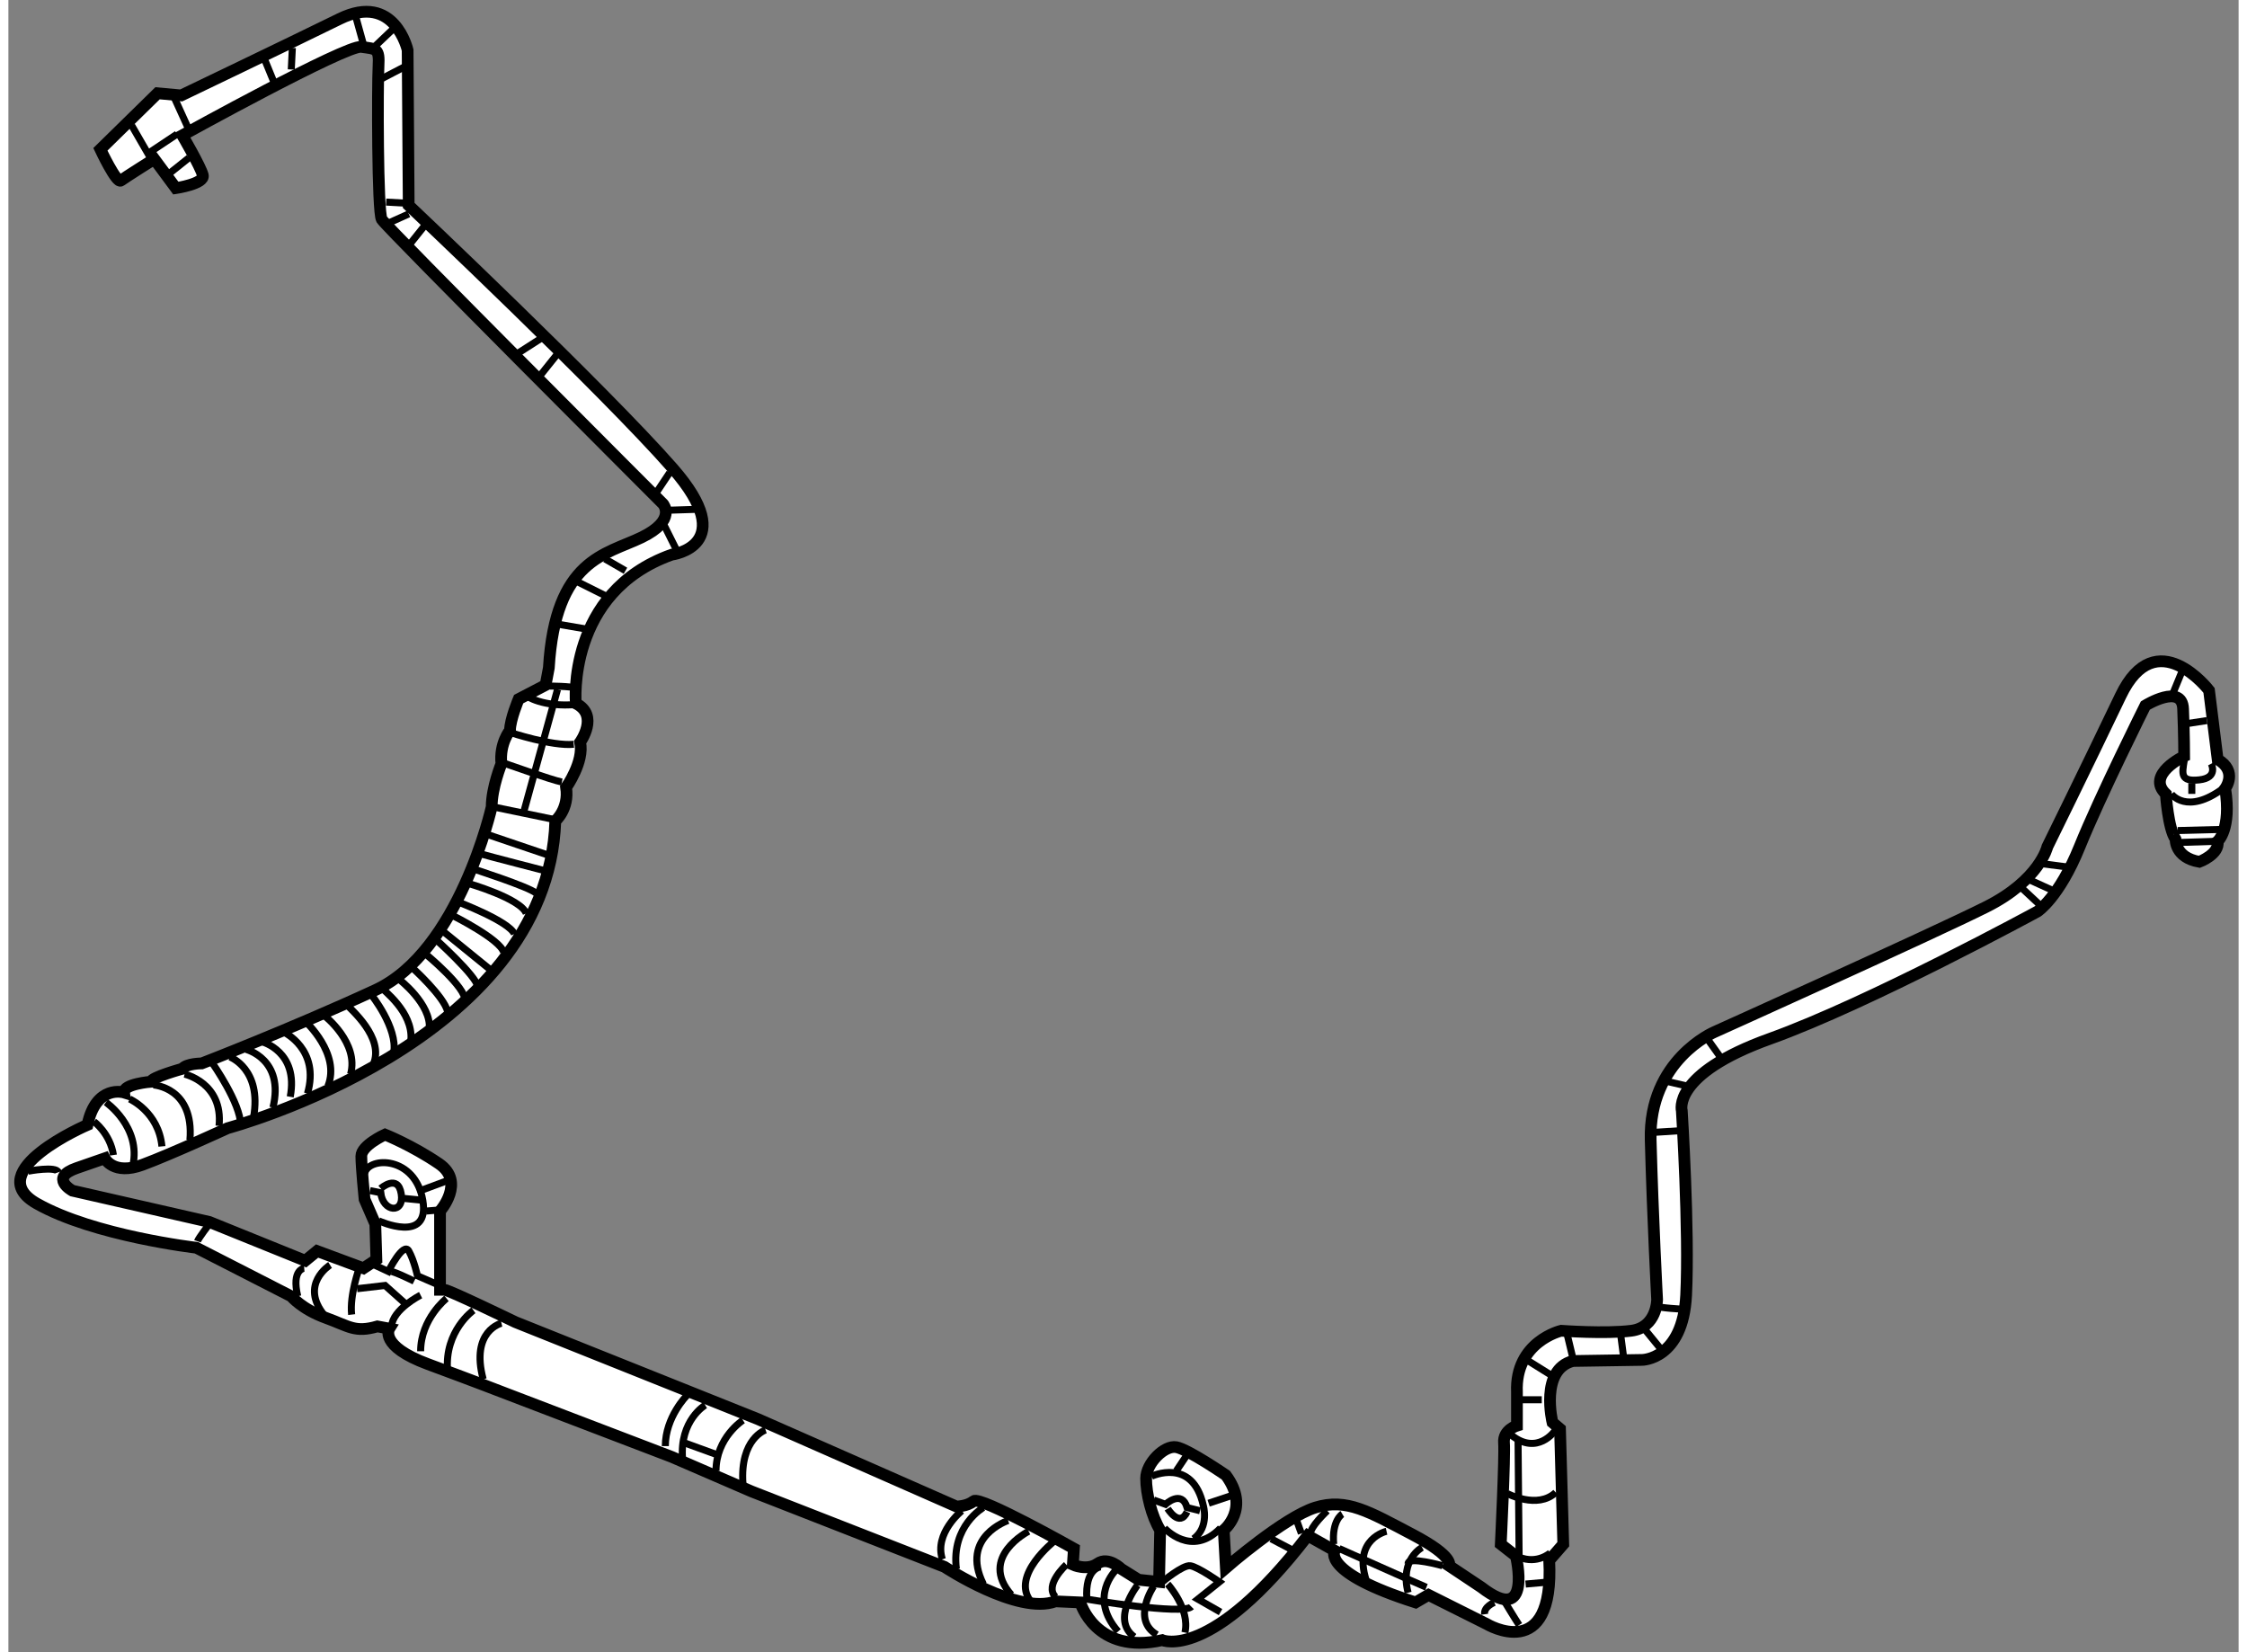 <?xml version="1.0" encoding="utf-8"?>
<!-- Generator: Adobe Illustrator 15.1.0, SVG Export Plug-In . SVG Version: 6.00 Build 0)  -->
<!DOCTYPE svg PUBLIC "-//W3C//DTD SVG 1.1//EN" "http://www.w3.org/Graphics/SVG/1.1/DTD/svg11.dtd">
<svg version="1.1" xmlns="http://www.w3.org/2000/svg" xmlns:xlink="http://www.w3.org/1999/xlink" x="0px" y="0px" width="244.8px"
	 height="180px" viewBox="56.746 47.534 95.135 70.479" enable-background="new 0 0 244.8 180" xml:space="preserve">
	
<rect x="56.746" y="47.534" width="95.135" height="70.479" fill="#808080" stroke="none"/>
	
<g><path fill="#FFFFFF" stroke="#000000" stroke-width="0.5" d="M150.206,84.297c0,0,0.873-0.323,0.781-0.875
			c0,0,0.599-0.504,0.322-2.252c0,0,0.551-0.735-0.322-1.242l-0.367-2.943c0,0-2.254-2.943-3.771,0.229
			c-1.518,3.173-3.126,6.439-3.126,6.439s-0.322,1.425-2.622,2.574c-2.298,1.15-11.588,5.334-11.588,5.334s-2.804,1.197-2.712,4.599
			c0.092,3.403,0.275,6.807,0.275,6.807s0,1.195-1.104,1.333c-1.104,0.139-2.989,0-2.989,0s-1.979,0.461-1.886,2.621v1.426
			c0,0-0.598,0.184-0.552,0.735s-0.138,4.323-0.138,4.323l0.645,0.505c0,0,0.734,3.036-1.473,1.334l-1.38-0.92
			c0,0,0.278-0.367-1.563-1.334c-1.84-0.965-2.804-1.563-4.139-1.148c-1.334,0.413-3.817,2.575-3.817,2.575l-0.091-1.61
			c0,0,1.148-0.921,0.091-2.345c0,0-1.608-1.104-2.114-1.196c-0.507-0.092-1.288,0.688-1.288,1.334c0,0.645,0.231,1.608,0.598,2.207
			l-0.046,2.207l-0.874-0.092l-0.735-0.46c0,0-0.552-0.552-1.012-0.229s-1.057,0.047-1.057,0.047l0.045-0.69
			c0,0-4.001-2.255-4.277-2.023c-0.276,0.23-0.735,0.23-0.735,0.23l-8.461-3.725l-10.347-4.139c0,0-2.851-1.38-3.035-1.38
			c-0.184,0-0.184,0-0.184,0v-3.357c0,0,1.104-1.24-0.046-2.023c-1.15-0.782-2.3-1.241-2.3-1.241s-1.011,0.459-1.011,0.92
			c0,0.46,0.138,1.84,0.138,1.84l0.459,1.057l0.046,1.518l-0.552,0.367l-1.978-0.734l-0.505,0.413l-4.092-1.655l-5.841-1.333
			c0,0-1.011-0.552,0.185-0.965c1.195-0.415,1.195-0.415,1.195-0.415s0.368,0.737,1.609,0.276c1.241-0.46,3.633-1.563,3.633-1.563
			s13.657-3.633,13.979-13.106c0,0,0.598-0.506,0.46-1.426c0,0,0.783-1.104,0.598-1.932c0,0,0.828-1.149-0.185-1.655
			c0,0-0.415-4.736,4.092-6.345c0,0,2.944-0.369,0.047-3.68c-2.897-3.311-11.267-11.22-11.267-11.22l-0.046-6.622
			c0,0-0.552-2.483-2.897-1.334c-2.345,1.15-6.76,3.266-6.76,3.266l-1.011-0.092l-2.438,2.391c0,0,0.69,1.472,0.874,1.333
			c0.185-0.138,1.426-0.92,1.426-0.92l0.919,1.242c0,0,1.243-0.184,1.15-0.552c-0.093-0.368-0.874-1.701-0.874-1.701
			s6.99-3.863,7.634-3.771c0.644,0.091,0.78,0.046,0.735,0.828c-0.045,0.781-0.046,6.208,0.138,6.53
			c0.184,0.321,12.002,12.14,12.002,12.14s0.598,0.69-0.919,1.426c-1.518,0.736-3.679,0.92-3.955,5.564l-0.138,0.734l-1.149,0.599
			c0,0-0.369,0.873-0.369,1.333c0,0-0.459,0.553-0.368,1.426c0,0-0.414,1.011-0.414,1.838c0,0-1.379,6.163-4.966,7.818
			c-3.587,1.656-7.403,3.126-7.403,3.126s-0.644-0.001-0.828,0.229c0,0-1.334,0.368-1.334,0.552c0,0-1.194,0.094-1.149,0.461
			c0,0-1.196-0.367-1.563,1.38c0,0-4.598,1.977-2.161,3.356c2.437,1.38,6.806,1.885,6.806,1.885l4.046,2.07
			c0,0,0.459,0.552,1.471,0.919c1.012,0.367,1.241,0.644,2.207,0.367l0.506,0.094c0,0-0.459,0.735,1.656,1.517
			s3.173,1.195,3.173,1.195l7.22,2.76l3.403,1.472l8.231,3.218c0,0,3.127,2.069,4.737,1.472l1.058,0.046
			c0,0,0.644,2.253,3.495,1.609c0,0,2.07,0.921,6.208-4.46l1.148,0.644c0,0-0.598,0.92,3.449,2.207l0.552-0.321l2.483,1.242
			c0,0,2.896,1.746,2.667-2.715l0.599-0.688l-0.139-4.921l-0.322-0.275c0,0-0.551-2.254,0.874-2.621l2.942-0.046
			c0,0,1.748,0,1.886-2.76c0.138-2.759-0.184-7.863-0.184-7.863s-0.46-1.564,3.771-3.081c4.23-1.519,11.403-5.426,11.403-5.426
			s0.92-0.597,1.794-2.759c0.875-2.162,2.805-6.025,2.805-6.025s1.564-0.966,1.61,0.138c0.046,1.104,0.046,2.024,0.046,2.024
			s-1.653,0.781-0.781,1.609c0,0,0.093,1.471,0.414,1.931C149.195,83.331,149.147,84.112,150.206,84.297z"></path><line fill="none" stroke="#000000" stroke-width="0.3" x1="149.472" y1="76.157" x2="149.057" y2="77.169"></line><line fill="none" stroke="#000000" stroke-width="0.3" x1="150.528" y1="78.272" x2="149.608" y2="78.411"></line><path fill="none" stroke="#000000" stroke-width="0.3" d="M150.712,80.112c0,0,0.322,0.597-0.506,0.689s-0.734-0.276-0.644-0.828"></path><path fill="none" stroke="#000000" stroke-width="0.3" d="M149.011,81.399c0,0,0.644,0.92,2.207-0.229"></path><line fill="none" stroke="#000000" stroke-width="0.3" x1="151.08" y1="82.917" x2="149.286" y2="82.963"></line><line fill="none" stroke="#000000" stroke-width="0.3" x1="149.425" y1="83.469" x2="150.941" y2="83.422"></line><line fill="none" stroke="#000000" stroke-width="0.3" x1="149.885" y1="80.939" x2="149.885" y2="81.399"></line><line fill="none" stroke="#000000" stroke-width="0.3" x1="143.217" y1="84.342" x2="144.643" y2="84.526"></line><line fill="none" stroke="#000000" stroke-width="0.3" x1="142.987" y1="85.078" x2="143.998" y2="85.538"></line><line fill="none" stroke="#000000" stroke-width="0.3" x1="142.665" y1="85.446" x2="143.354" y2="86.09"></line><line fill="none" stroke="#000000" stroke-width="0.3" x1="129.146" y1="91.746" x2="129.836" y2="92.712"></line><line fill="none" stroke="#000000" stroke-width="0.3" x1="127.352" y1="93.631" x2="128.548" y2="93.906"></line><line fill="none" stroke="#000000" stroke-width="0.3" x1="126.938" y1="95.838" x2="128.363" y2="95.747"></line><path fill="none" stroke="#000000" stroke-width="0.3" d="M126.984,103.242c0.229,0.092,1.195,0.139,1.195,0.139"></path><line fill="none" stroke="#000000" stroke-width="0.3" x1="126.524" y1="104.209" x2="127.352" y2="105.221"></line><line fill="none" stroke="#000000" stroke-width="0.3" x1="125.512" y1="104.393" x2="125.65" y2="105.45"></line><line fill="none" stroke="#000000" stroke-width="0.3" x1="123.213" y1="104.346" x2="123.489" y2="105.496"></line><line fill="none" stroke="#000000" stroke-width="0.3" x1="121.511" y1="105.542" x2="122.615" y2="106.231"></line><line fill="none" stroke="#000000" stroke-width="0.3" x1="121.098" y1="107.244" x2="122.156" y2="107.244"></line><path fill="none" stroke="#000000" stroke-width="0.3" d="M122.708,108.577c0,0-0.736,1.058-1.84,0.184"></path><path fill="none" stroke="#000000" stroke-width="0.3" d="M120.684,111.244c0,0,1.287,0.688,2.069-0.047"></path><path fill="none" stroke="#000000" stroke-width="0.3" d="M121.144,108.944l0.046,5.013c0.782,0.321,1.333-0.184,1.333-0.184"></path><line fill="none" stroke="#000000" stroke-width="0.3" x1="121.466" y1="115.106" x2="122.477" y2="115.015"></line><path fill="none" stroke="#000000" stroke-width="0.3" d="M120.592,115.888c0,0,0.415,0.689,0.598,0.966"></path><path fill="none" stroke="#000000" stroke-width="0.3" d="M120.132,115.888c0,0-0.46,0.186-0.414,0.507"></path><path fill="none" stroke="#000000" stroke-width="0.3" d="M113.51,113.589c0,0,3.494,1.564,3.725,1.655"></path><path fill="none" stroke="#000000" stroke-width="0.3" d="M117.052,113.542c0,0-0.966,0.507-0.598,1.932"></path><path fill="none" stroke="#000000" stroke-width="0.3" d="M115.534,112.854c0,0-1.426,0.321-0.874,2.068"></path><path fill="none" stroke="#000000" stroke-width="0.3" d="M117.924,114.325c0,0-1.471-0.415-1.471-0.093"></path><path fill="none" stroke="#000000" stroke-width="0.3" d="M113.648,112.118c0,0-0.459,0.275-0.368,1.287"></path><path fill="none" stroke="#000000" stroke-width="0.3" d="M113.005,111.979c0,0-0.782,0.737-0.69,0.967"></path><path fill="none" stroke="#000000" stroke-width="0.3" d="M111.717,112.438c0.046,0.139,0.185,0.508,0.185,0.508"></path><line fill="none" stroke="#000000" stroke-width="0.3" x1="110.613" y1="113.176" x2="111.487" y2="113.636"></line><path fill="none" stroke="#000000" stroke-width="0.3" d="M103.348,114.37c0,0-0.689,0.047-0.598,1.38c0,0,4.093,0.691,4.46,0.322
			"></path><path fill="none" stroke="#000000" stroke-width="0.3" d="M97.416,111.979c0,0-1.195,0.967-0.828,2.07"></path><path fill="none" stroke="#000000" stroke-width="0.3" d="M98.335,111.842c0,0-1.381,0.781-1.15,2.62"></path><path fill="none" stroke="#000000" stroke-width="0.3" d="M99.393,112.394c0,0-2.069,0.689-1.057,2.713"></path><path fill="none" stroke="#000000" stroke-width="0.3" d="M100.267,112.854c0,0-2.162,1.103-0.736,2.712"></path><path fill="none" stroke="#000000" stroke-width="0.3" d="M101.37,113.267c0,0-1.886,1.472-1.012,2.575"></path><path fill="none" stroke="#000000" stroke-width="0.3" d="M101.875,114.279c0,0-0.964,0.874-0.459,1.38"></path><path fill="none" stroke="#000000" stroke-width="0.3" d="M106.061,112.716c0,0,1.15,1.287,2.392,0"></path><path fill="none" stroke="#000000" stroke-width="0.3" d="M105.509,110.508c0,0,1.747-0.827,2.207,1.241
			c0,0,0.276,0.921-0.414,1.427"></path><path fill="none" stroke="#000000" stroke-width="0.3" d="M105.601,111.52l0.506,0.184c0,0,0.69-0.646,0.919,0.139l0.118,0.028
			l0.434,0.108"></path><path fill="none" stroke="#000000" stroke-width="0.3" d="M106.198,111.888c0,0,0.506,0.828,0.828,0.138"></path><line fill="none" stroke="#000000" stroke-width="0.3" x1="109.049" y1="111.289" x2="107.945" y2="111.657"></line><line fill="none" stroke="#000000" stroke-width="0.3" x1="107.026" y1="109.589" x2="106.566" y2="110.277"></line><path fill="none" stroke="#000000" stroke-width="0.3" d="M103.991,114.509c0,0-1.196,1.15,0.092,2.62"></path><path fill="none" stroke="#000000" stroke-width="0.3" d="M105.969,115.014c0,0,0.874-0.735,1.195-0.689
			c0.322,0.046,1.242,0.689,1.242,0.689l-0.919,0.736l0.966,0.552"></path><path fill="none" stroke="#000000" stroke-width="0.3" d="M104.911,115.152c0,0-1.15,1.471-0.138,2.206"></path><path fill="none" stroke="#000000" stroke-width="0.3" d="M105.601,115.198c0,0-0.966,1.426,0.138,2.069"></path><path fill="none" stroke="#000000" stroke-width="0.3" d="M106.198,115.106c0,0,0.967,1.059,0.736,2.069"></path><path fill="none" stroke="#000000" stroke-width="0.3" d="M89.046,108.531c0,0-1.104,0.367-0.966,2.299"></path><path fill="none" stroke="#000000" stroke-width="0.3" d="M88.08,108.117c0,0-1.149,0.735-1.149,2.16"></path><path fill="none" stroke="#000000" stroke-width="0.3" d="M86.471,107.473c0,0-1.104,0.645-0.966,2.3"></path><path fill="none" stroke="#000000" stroke-width="0.3" d="M85.69,107.059c0,0-0.921,0.921-0.921,2.162"></path><line fill="none" stroke="#000000" stroke-width="0.3" x1="85.459" y1="109.037" x2="86.977" y2="109.589"></line><path fill="none" stroke="#000000" stroke-width="0.3" d="M77.78,103.979c0,0-1.333,0.32-0.781,2.39"></path><path fill="none" stroke="#000000" stroke-width="0.3" d="M76.584,103.428c0,0-1.242,0.872-1.104,2.574"></path><path fill="none" stroke="#000000" stroke-width="0.3" d="M75.435,102.92c0,0-1.104,0.874-1.104,2.254"></path><path fill="none" stroke="#000000" stroke-width="0.3" d="M72.538,99.609c0,0,2.206,1.014,1.885-0.873
			c-0.321-1.886-2.3-1.886-2.483-1.149"></path><line fill="none" stroke="#000000" stroke-width="0.3" x1="73.503" y1="98.644" x2="74.423" y2="98.736"></line><path fill="none" stroke="#000000" stroke-width="0.3" d="M72.629,98.23c0,0,0.736-0.643,0.874,0.23
			c0.138,0.872-0.783,0.781-0.874-0.047l-0.459-0.092"></path><path fill="none" stroke="#000000" stroke-width="0.3" d="M75.435,97.909c-0.23,0.091-1.242,0.459-1.242,0.459"></path><line fill="none" stroke="#000000" stroke-width="0.3" x1="74.561" y1="99.195" x2="75.112" y2="99.15"></line><path fill="none" stroke="#000000" stroke-width="0.3" d="M72.262,101.449l0.69,0.322c0,0,0.645-1.288,0.874-0.874
			c0.23,0.413,0.368,1.058,0.368,1.058l1.057,0.46"></path><path fill="none" stroke="#000000" stroke-width="0.3" d="M74.331,102.782c0,0-1.195,0.6-1.241,1.334"></path><path fill="none" stroke="#000000" stroke-width="0.3" d="M71.71,101.634c0,0-0.415,1.148-0.322,1.977"></path><path fill="none" stroke="#000000" stroke-width="0.3" d="M70.468,101.496c0,0-1.333,0.827-0.229,2.161"></path><path fill="none" stroke="#000000" stroke-width="0.3" d="M69.365,101.634c0,0-0.552,0.045-0.276,1.195"></path><polyline fill="none" stroke="#000000" stroke-width="0.3" points="71.619,102.507 72.813,102.368 73.688,103.151 		"></polyline><path fill="none" stroke="#000000" stroke-width="0.3" d="M74.055,102.186c0,0-1.104-0.552-1.104-0.414"></path><path fill="none" stroke="#000000" stroke-width="0.3" d="M65.318,99.747c0,0-0.459,0.599-0.506,0.736"></path><path fill="none" stroke="#000000" stroke-width="0.3" d="M57.592,97.494c0,0,1.197-0.23,1.288,0.046"></path><path fill="none" stroke="#000000" stroke-width="0.3" d="M60.398,95.379c0,0,0.69,0.507,0.828,1.427"></path><path fill="none" stroke="#000000" stroke-width="0.3" d="M61.916,94.414c0,0,1.241,0.552,1.379,2.022"></path><path fill="none" stroke="#000000" stroke-width="0.3" d="M60.903,94.552c0,0,1.518,1.057,1.15,2.712"></path><path fill="none" stroke="#000000" stroke-width="0.3" d="M62.927,93.815c0,0,1.746,0.091,1.563,2.345"></path><path fill="none" stroke="#000000" stroke-width="0.3" d="M64.26,93.354c0,0,1.654,0.368,1.472,2.208"></path><path fill="none" stroke="#000000" stroke-width="0.3" d="M65.456,92.896c0,0,1.196,1.702,1.196,2.622"></path><path fill="none" stroke="#000000" stroke-width="0.3" d="M66.191,92.62c0,0,1.38,0.505,1.013,2.575"></path><path fill="none" stroke="#000000" stroke-width="0.3" d="M66.881,92.298c0,0,1.656,0.414,1.15,2.483"></path><path fill="none" stroke="#000000" stroke-width="0.3" d="M67.571,91.976c0,0,1.565,0.414,1.197,2.346"></path><path fill="none" stroke="#000000" stroke-width="0.3" d="M68.492,91.562c0,0,1.563,0.735,1.011,2.621"></path><path fill="none" stroke="#000000" stroke-width="0.3" d="M69.411,91.103c0,0,1.518,1.38,0.966,2.76"></path><path fill="none" stroke="#000000" stroke-width="0.3" d="M70.239,90.871c0,0,1.471,1.149,1.104,2.483"></path><path fill="none" stroke="#000000" stroke-width="0.3" d="M71.205,90.413c0.092,0.138,1.609,1.378,1.104,2.528"></path><path fill="none" stroke="#000000" stroke-width="0.3" d="M72.216,89.953c0,0,1.15,1.426,0.966,2.483"></path><path fill="none" stroke="#000000" stroke-width="0.3" d="M72.63,89.63c0.092,0.138,1.378,1.059,1.287,2.254"></path><path fill="none" stroke="#000000" stroke-width="0.3" d="M73.412,89.309c0,0,1.381,1.057,1.288,2.114"></path><path fill="none" stroke="#000000" stroke-width="0.3" d="M73.963,88.803c0,0,1.379,1.243,1.518,1.886"></path><path fill="none" stroke="#000000" stroke-width="0.3" d="M74.515,88.205c0,0,1.794,1.472,1.702,2.023"></path><path fill="none" stroke="#000000" stroke-width="0.3" d="M74.929,87.562c0,0,1.794,1.609,1.84,2.068"></path><line fill="none" stroke="#000000" stroke-width="0.3" x1="75.205" y1="87.193" x2="77.413" y2="88.986"></line><path fill="none" stroke="#000000" stroke-width="0.3" d="M75.711,86.595c0,0,2.024,1.012,2.162,1.564"></path><path fill="none" stroke="#000000" stroke-width="0.3" d="M75.895,85.998c0,0,2.206,0.828,2.437,1.379"></path><path fill="none" stroke="#000000" stroke-width="0.3" d="M76.355,85.216c0,0,2.254,0.645,2.483,1.288"></path><path fill="none" stroke="#000000" stroke-width="0.3" d="M76.493,84.573c0,0,2.438,0.781,2.759,1.057"></path><path fill="none" stroke="#000000" stroke-width="0.3" d="M76.952,83.974c0.138,0.046,2.806,0.736,2.806,0.736"></path><line fill="none" stroke="#000000" stroke-width="0.3" x1="77.09" y1="83.101" x2="79.804" y2="84.021"></line><line fill="none" stroke="#000000" stroke-width="0.3" x1="77.413" y1="81.951" x2="80.08" y2="82.503"></line><path fill="none" stroke="#000000" stroke-width="0.3" d="M77.826,80.066c0,0,2.07,0.736,2.53,0.828"></path><path fill="none" stroke="#000000" stroke-width="0.3" d="M78.148,78.778c0,0,1.793,0.597,2.713,0.505"></path><path fill="none" stroke="#000000" stroke-width="0.3" d="M78.838,77.214c0,0,0.69,0.506,2.161,0.369"></path><path fill="none" stroke="#000000" stroke-width="0.3" d="M79.849,76.801c0,0,0.875,0.001,1.15,0.092"></path><line fill="none" stroke="#000000" stroke-width="0.3" x1="80.034" y1="74.134" x2="81.643" y2="74.41"></line><line fill="none" stroke="#000000" stroke-width="0.3" x1="80.815" y1="72.248" x2="82.288" y2="72.984"></line><line fill="none" stroke="#000000" stroke-width="0.3" x1="82.194" y1="71.375" x2="83.069" y2="71.88"></line><line fill="none" stroke="#000000" stroke-width="0.3" x1="80.171" y1="76.938" x2="78.701" y2="82.273"></line><line fill="none" stroke="#000000" stroke-width="0.3" x1="84.724" y1="69.949" x2="85.229" y2="70.961"></line><line fill="none" stroke="#000000" stroke-width="0.3" x1="86.15" y1="69.259" x2="84.678" y2="69.306"></line><line fill="none" stroke="#000000" stroke-width="0.3" x1="84.954" y1="67.696" x2="84.402" y2="68.523"></line><line fill="none" stroke="#000000" stroke-width="0.3" x1="80.31" y1="62.453" x2="79.206" y2="63.833"></line><line fill="none" stroke="#000000" stroke-width="0.3" x1="79.573" y1="61.901" x2="78.425" y2="62.638"></line><line fill="none" stroke="#000000" stroke-width="0.3" x1="73.825" y1="56.659" x2="72.906" y2="57.073"></line><line fill="none" stroke="#000000" stroke-width="0.3" x1="74.607" y1="57.028" x2="73.872" y2="57.947"></line><line fill="none" stroke="#000000" stroke-width="0.3" x1="73.688" y1="56.2" x2="72.86" y2="56.154"></line><line fill="none" stroke="#000000" stroke-width="0.3" x1="73.688" y1="50.36" x2="72.629" y2="50.912"></line><line fill="none" stroke="#000000" stroke-width="0.3" x1="73.228" y1="48.704" x2="72.309" y2="49.578"></line><line fill="none" stroke="#000000" stroke-width="0.3" x1="71.525" y1="48.106" x2="71.895" y2="49.439"></line><line fill="none" stroke="#000000" stroke-width="0.3" x1="68.859" y1="49.578" x2="68.813" y2="50.498"></line><line fill="none" stroke="#000000" stroke-width="0.3" x1="67.663" y1="50.038" x2="68.077" y2="51.049"></line><line fill="none" stroke="#000000" stroke-width="0.3" x1="63.8" y1="51.647" x2="64.49" y2="53.165"></line><line fill="none" stroke="#000000" stroke-width="0.3" x1="64.445" y1="54.268" x2="63.524" y2="55.004"></line><polyline fill="none" stroke="#000000" stroke-width="0.3" points="62.007,52.889 62.697,54.084 63.938,53.256 		"></polyline></g>


</svg>